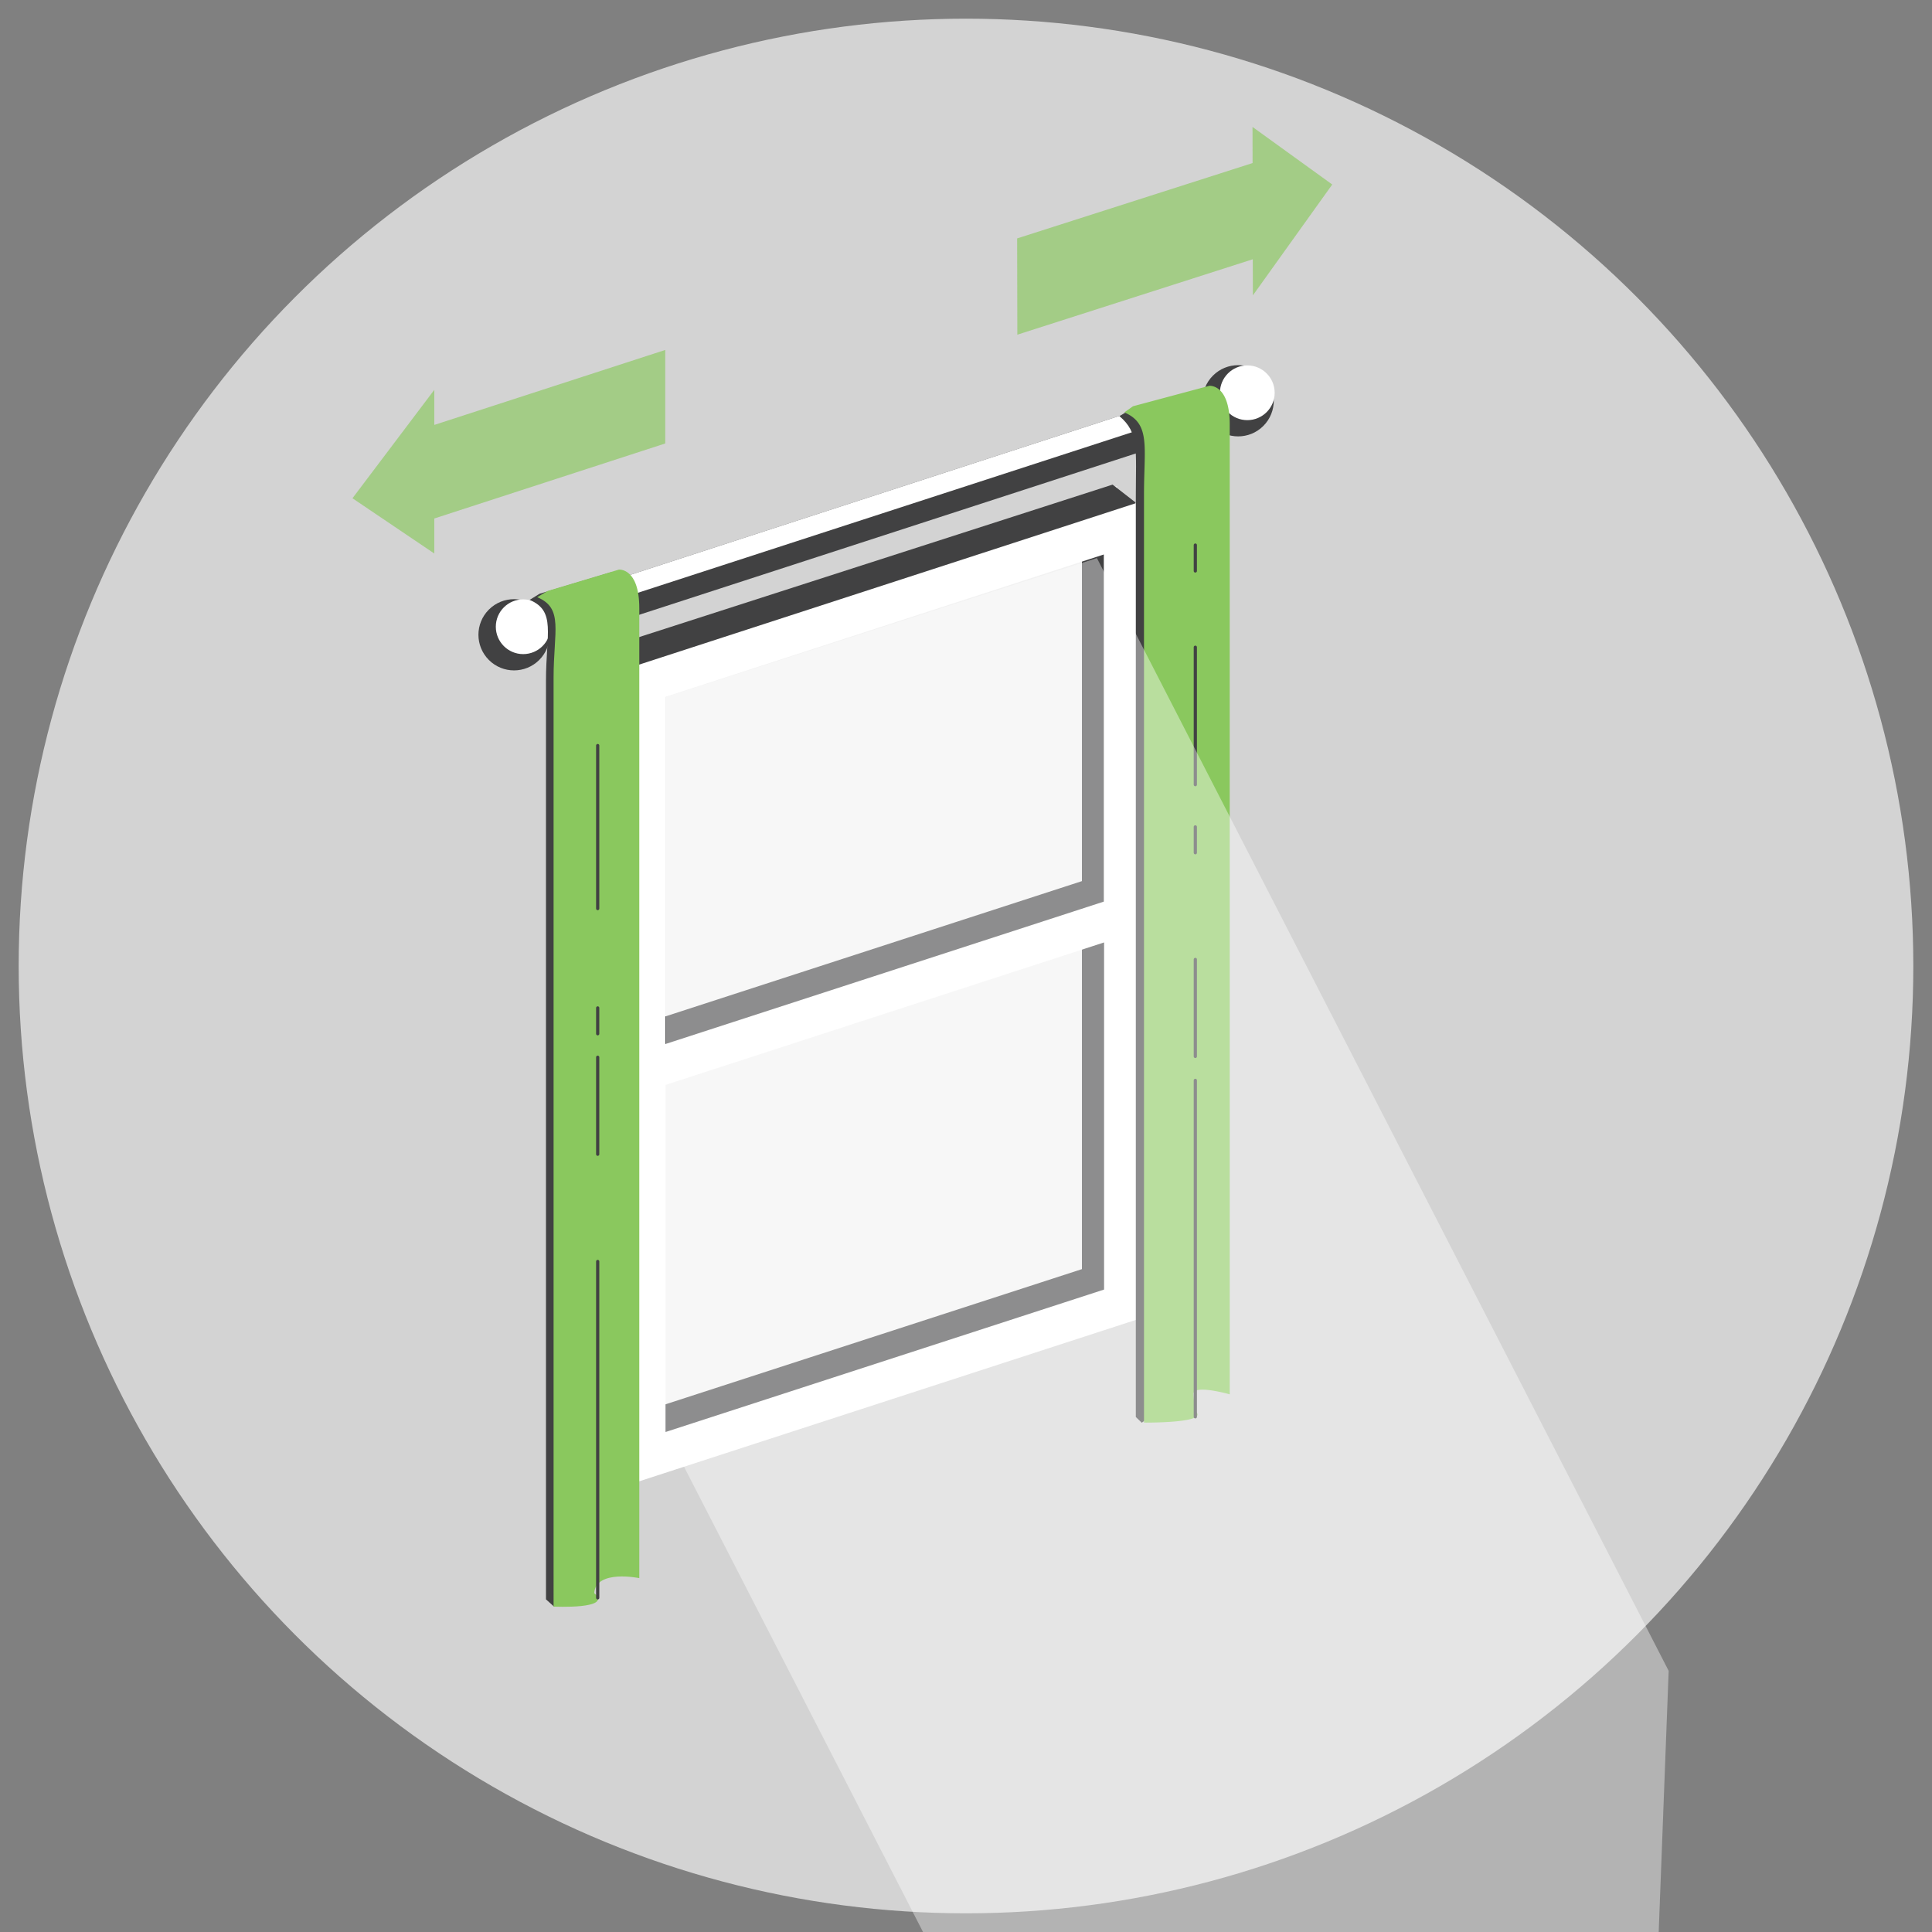 <svg xmlns="http://www.w3.org/2000/svg" width="4.17in" height="4.17in" viewBox="0 0 300 300"><rect x="0" y="0" width="300" height="300" fill="#808080" stroke="none"/><title>tip-icon-12</title><circle cx="150" cy="150" r="147.1" fill="#d3d3d3"/><polygon points="54.73 77.37 67.44 85.95 67.44 80.51 103.3 68.86 103.3 54.34 67.44 65.98 67.44 60.53 54.73 77.37" fill="#8ac85e" opacity="0.66"/><polygon points="206.87 28.65 194.49 19.71 194.5 25.32 157.94 37.02 157.97 51.97 194.53 40.26 194.55 45.86 206.87 28.65" fill="#8ac85e" opacity="0.66"/><polygon points="94.07 101.28 94.07 225.99 173.46 200.19 173.46 75.48 94.07 101.28" fill="#fff" opacity="0.7"/><path d="M93.55,100.76V227.58l82.75-26.66V78l-3.54-2.75ZM168,82.92v53.9L99.89,158.94V105ZM99.89,219.18v-53.9L168,143.17v53.9Z" fill="#414142"/><path d="M97,103.93V230.75l80.74-26.24V77.69Zm74.4-17.83V140l-68.06,22.11v-53.9ZM103.38,222.35v-53.9l68.06-22.11v53.9Z" fill="#fff"/><polygon points="186.72 67.05 83.04 100.73 83.04 94.08 186.72 60.39 186.72 67.05" fill="#414142"/><polygon points="186.72 63.56 83.04 97.25 83.04 94.08 186.72 60.39 186.72 63.56" fill="#fff"/><circle cx="79.82" cy="98.57" r="5.53" transform="translate(-46.32 85.31) rotate(-45)" fill="#414142"/><circle cx="81.24" cy="97.32" r="4.25" fill="#fff"/><circle cx="192.26" cy="62.24" r="5.53" transform="translate(12.3 154.17) rotate(-45)" fill="#414142"/><circle cx="193.68" cy="60.99" r="4.25" fill="#fff"/><path d="M183.39,61.54a3.07,3.07,0,0,1,3.12,2.17l-3.54,1-.69-2.06Z" fill="#fff"/><path d="M83.78,92.2l11.1-3.33s3.17-.32,3.17,6V241.27l-12,8.22-1.27-1.14V105.67c0-7.29,1.59-10.78-2.54-12.52Z" fill="#414142"/><path d="M175.41,63.66l11.1-3.33s3.17-.32,3.17,6V211.68l-12.39,9.24-.92-.89V77.14c0-7.29.53-9.93-2.54-12.52Z" fill="#414142"/><path d="M85,91.78l11.1-3.33s3.17-.32,3.17,6v150.6s-6.74-1.4-7,2.33c3,2.55-6.31,2.09-6.31,2.09V105.25c0-7.29,1.59-10.78-2.54-12.52Z" fill="#8ac85e"/><path d="M175.94,63.08l11.84-3.17s3.17-.32,3.17,6v150.6s-5.79-1.64-5.63,0a13.23,13.23,0,0,0,.46,2.79c1.56,1.7-8.14,1.6-8.14,1.6V76.72c0-7.29,1.06-10.94-3.06-12.68Z" fill="#8ac85e"/><line x1="92.81" y1="248.11" x2="92.81" y2="195.88" fill="none" stroke="#414142" stroke-linecap="round" stroke-miterlimit="10" stroke-width="0.5"/><line x1="92.81" y1="179.23" x2="92.81" y2="164.17" fill="none" stroke="#414142" stroke-linecap="round" stroke-miterlimit="10" stroke-width="0.5"/><line x1="92.81" y1="141.08" x2="92.81" y2="115.77" fill="none" stroke="#414142" stroke-linecap="round" stroke-miterlimit="10" stroke-width="0.5"/><line x1="92.81" y1="160.52" x2="92.81" y2="156.51" fill="none" stroke="#414142" stroke-linecap="round" stroke-miterlimit="10" stroke-width="0.5"/><line x1="185.61" y1="220" x2="185.61" y2="167.76" fill="none" stroke="#414142" stroke-linecap="round" stroke-miterlimit="10" stroke-width="0.5"/><line x1="185.61" y1="164.04" x2="185.61" y2="148.98" fill="none" stroke="#414142" stroke-linecap="round" stroke-miterlimit="10" stroke-width="0.5"/><line x1="185.61" y1="121.84" x2="185.61" y2="100.5" fill="none" stroke="#414142" stroke-linecap="round" stroke-miterlimit="10" stroke-width="0.5"/><line x1="185.61" y1="132.41" x2="185.61" y2="128.4" fill="none" stroke="#414142" stroke-linecap="round" stroke-miterlimit="10" stroke-width="0.5"/><line x1="185.61" y1="88.66" x2="185.61" y2="84.64" fill="none" stroke="#414142" stroke-linecap="round" stroke-miterlimit="10" stroke-width="0.5"/><polygon points="192.21 395.15 103.44 222.36 103.44 108.21 170.33 86.66 259.11 259.45 255.31 359.01 192.21 395.15" fill="#fff" opacity="0.4"/></svg>